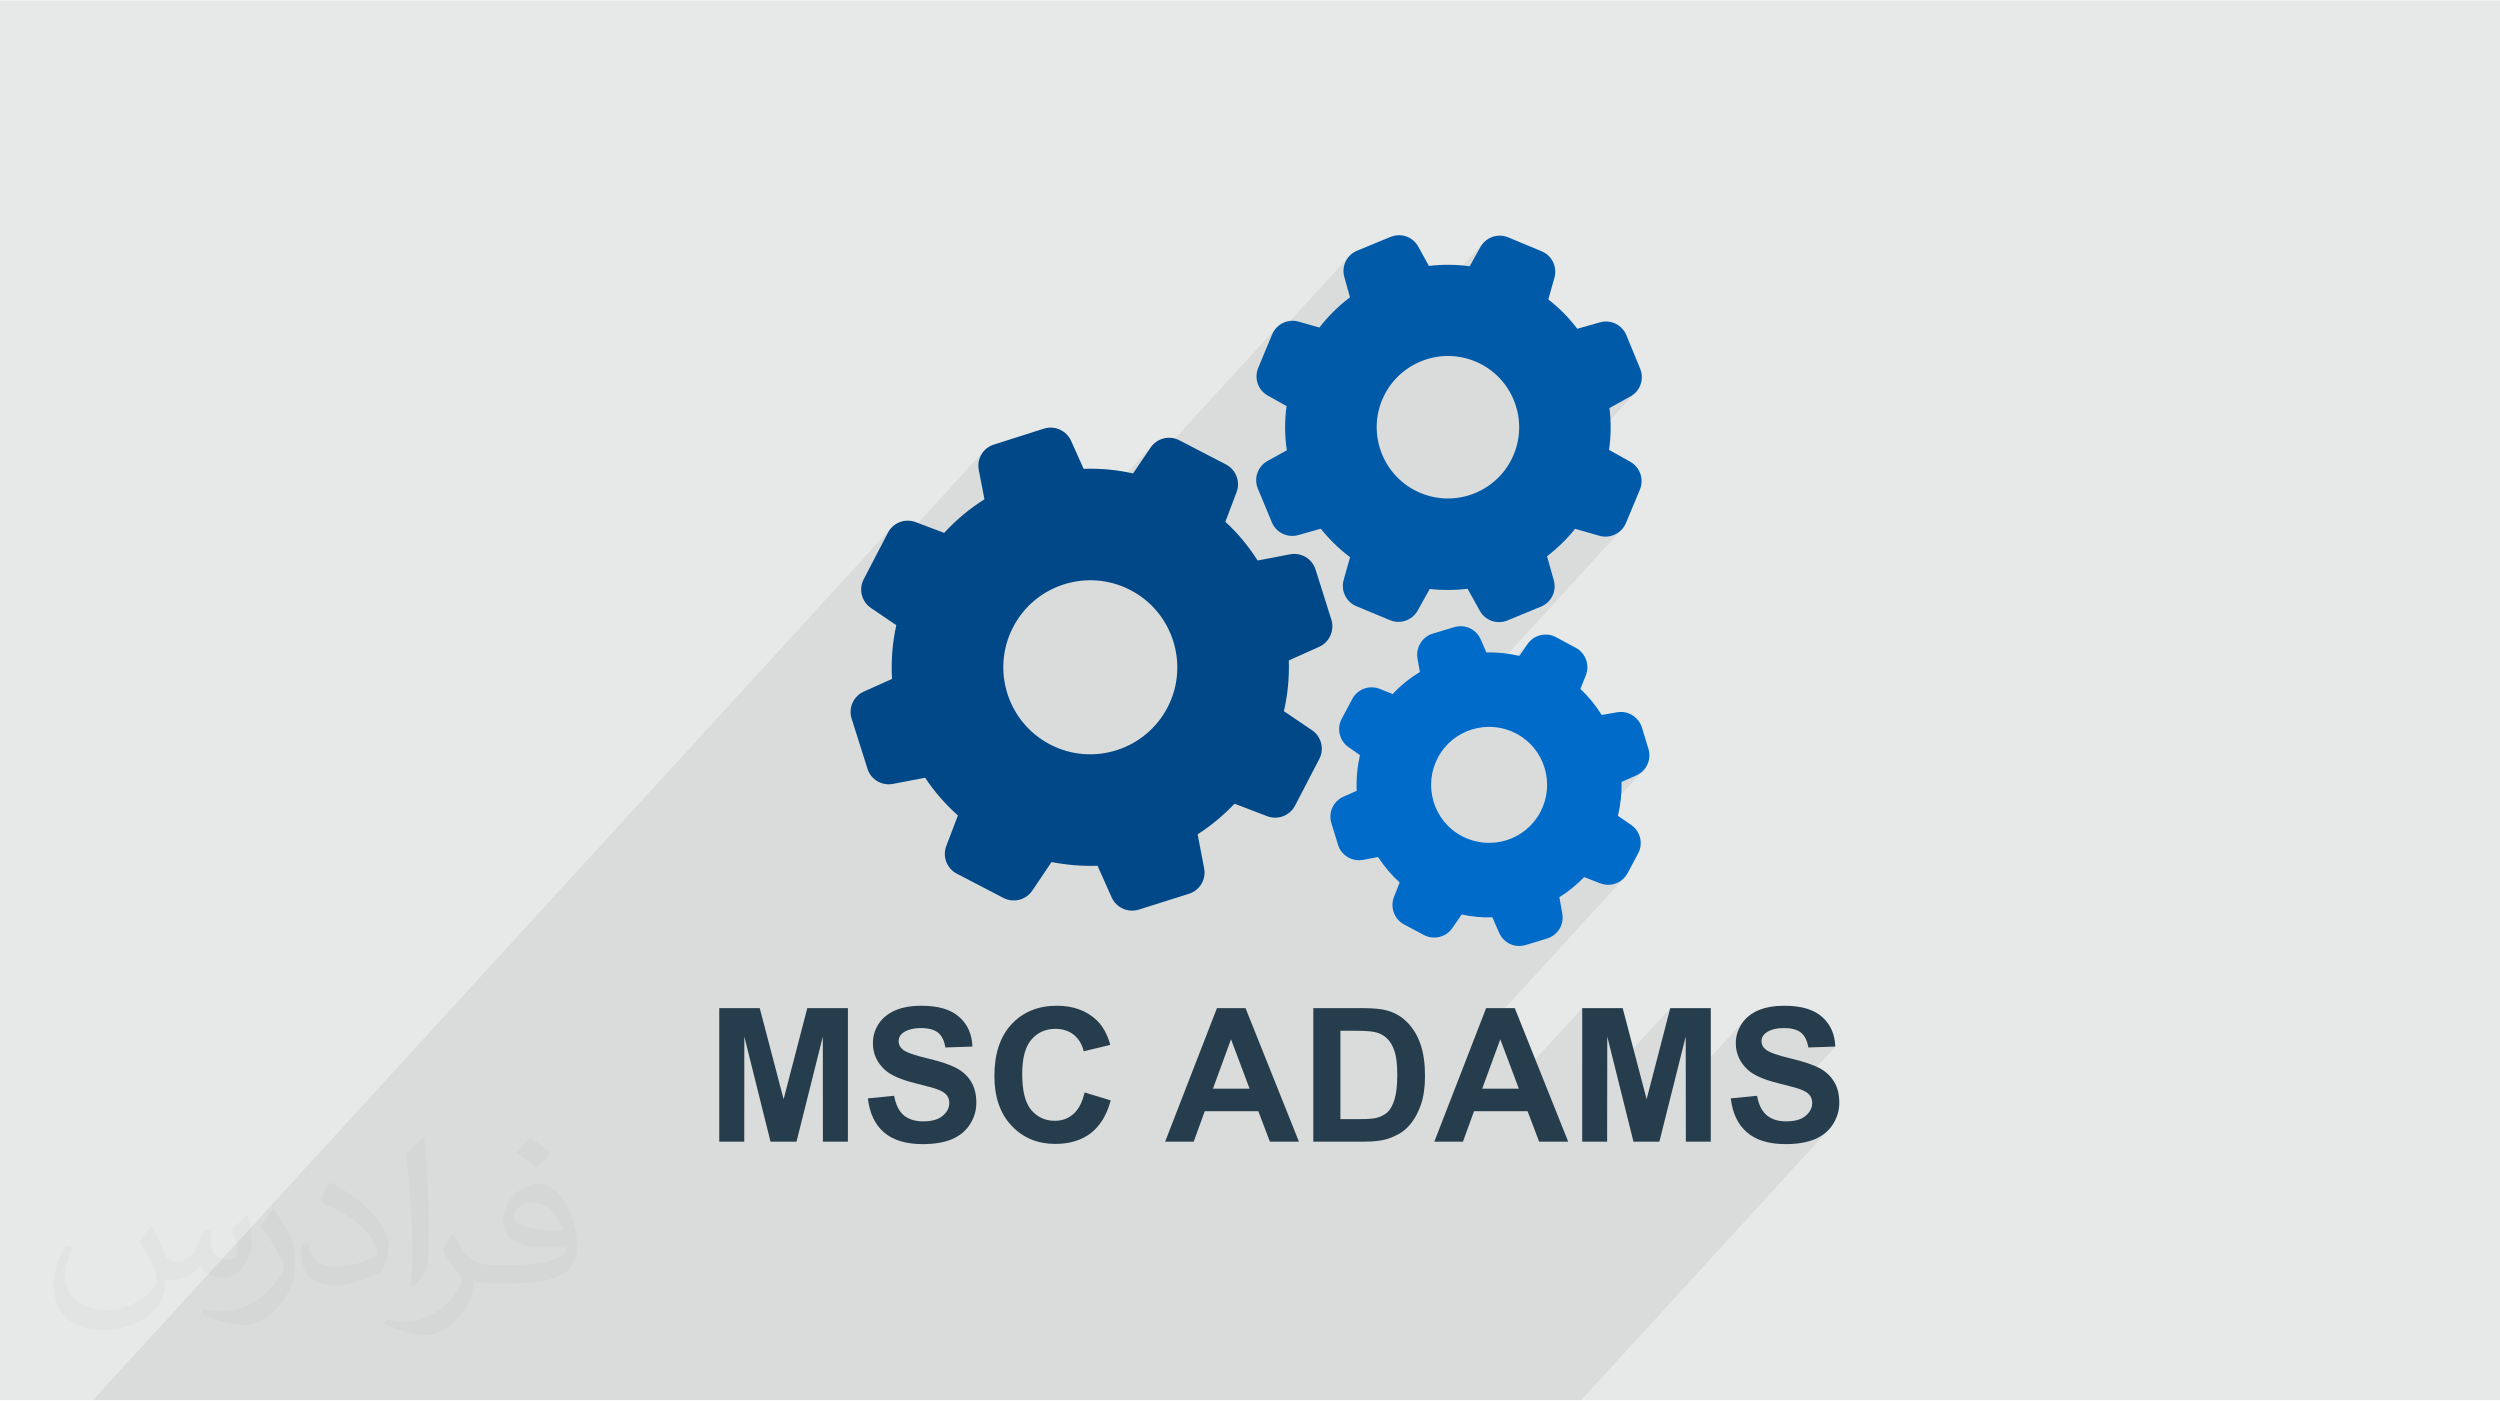 <?xml version="1.0" encoding="UTF-8"?>
<!DOCTYPE svg PUBLIC "-//W3C//DTD SVG 1.0//EN" "http://www.w3.org/TR/2001/REC-SVG-20010904/DTD/svg10.dtd">
<!-- Creator: CorelDRAW 2017 -->
<svg xmlns="http://www.w3.org/2000/svg" xml:space="preserve" width="357px" height="200px" version="1.0" shape-rendering="geometricPrecision" text-rendering="geometricPrecision" image-rendering="optimizeQuality" fill-rule="evenodd" clip-rule="evenodd"
viewBox="0 0 35700 19986"
 xmlns:xlink="http://www.w3.org/1999/xlink">
 <g id="Layer_x0020_1">
  <g id="_2746345705888">
   <path fill="#E7E8E8" d="M0 0l35700 0 0 19986 -35700 0 0 -19986z"/>
   <path fill="#373435" fill-opacity="0.078" d="M1328 19986l11385 -12437 -32 50 -347 667 -23 55 -2 15 1739 -1901 -33 46 -24 51 -15 55 -5 59 6 59 81 418 -1498 1637 239 161 -19 94 -16 95 -13 96 -9 96 -6 96 -3 96 1 97 4 97 -562 614 171 539 4121 -4502 -38 46 -250 369 -3809 4163 17 55 23 54 1 1 5818 -6357 -36 45 -27 52 -67 161 1182 -1292 -37 42 -29 48 -20 54 -10 55 0 57 11 57 81 290 -1239 1353 17 17 48 33 268 150 -9 79 -7 79 -4 79 0 79 2 79 4 79 8 79 10 78 -434 472 2 19 18 56 2 6 3210 -3505 -33 48 -154 276 -2988 3264 130 313 1767 -1931 67 -73 74 -65 80 -58 84 -49 88 -43 92 -33 95 -24 98 -14 98 -6 99 5 100 14 99 24 98 36 93 44 88 54 81 60 72 68 66 73 58 79 50 85 42 88 32 92 24 95 15 98 5 98 -4 99 -14 100 -25 99 -35 98 -44 93 -54 89 -61 80 -1837 2006 229 96 56 17 56 7 28 -2 428 -468 67 7 68 4 55 3 2376 -2597 300 -166 48 -33 41 -42 -2596 2837 46 -3 67 -5 68 -7 174 313 33 49 40 41 48 32 12 6 828 -905 55 -44 54 -45 52 -47 25 -24 214 -233 348 100 58 10 57 0 55 -10 54 -19 48 -29 42 -37 -4066 4442 18 53 22 54 5 8 2718 -2970 -38 45 -117 168 -2547 2783 10 15 38 41 20 14 1410 -1541 116 -114 133 -88 148 -60 155 -32 161 -1 160 31 155 63 139 94 114 116 89 133 60 148 32 155 1 161 -31 160 -64 155 -94 139 -1500 1639 41 10 56 2 57 -8 37 -14 281 -307 55 11 54 9 55 8 54 5 55 4 55 3 55 1 55 -1 25 55 1820 -1989 207 -91 53 -28 44 -37 -2073 2264 20 45 28 53 37 44 43 36 48 28 54 19 19 3 632 -690 48 -31 48 -33 46 -34 45 -35 43 -37 43 -38 41 -39 40 -40 227 88 56 17 57 5 56 -5 55 -14 51 -24 46 -33 40 -41 -2184 2386 -251 647 649 -709 222 590 948 -1036 0 798 358 -391 113 453 786 -860 -235 905 456 -498 1 679 842 -919 -24 28 -21 31 -19 32 -18 33 -14 33 -11 34 -9 34 -7 36 -4 36 -1 36 3 55 8 53 13 52 20 49 20 39 337 -370 13 -12 14 -12 25 -16 27 -14 29 -12 32 -9 33 -8 36 -5 38 -4 41 -1 39 1 36 3 34 6 32 7 29 9 27 11 23 13 22 15 19 17 17 21 16 23 14 25 12 28 11 30 9 33 7 35 385 -13 -544 596 18 6 19 6 24 9 22 9 20 10 18 10 16 10 15 11 12 12 11 11 9 12 8 13 7 14 5 14 5 14 3 16 2 16 0 16 -1 26 -5 26 -7 24 -10 23 -13 23 -17 22 -19 20 -385 421 80 3 61 -2 59 -3 55 -5 54 -8 50 -10 48 -12 45 -14 43 -16 41 -18 38 -21 36 -23 33 -27 31 -27 28 -30 -3543 3871 -21252 0 0 0 0 0z"/>
   <path fill="#004887" d="M15016 12303c217,42 437,61 657,53l202 453c68,148 233,221 388,173l716 -226c154,-49 247,-205 216,-364l-93 -485c192,-123 370,-271 527,-437l468 179c152,57 322,-9 396,-151l347 -668c74,-143 29,-319 -105,-410l-401 -271c55,-237 78,-481 70,-725l435 -195c147,-67 220,-234 173,-387l-226 -716c-50,-156 -206,-248 -365,-217l-462 88c-129,-203 -283,-390 -461,-553l160 -422c58,-151 -8,-321 -150,-396l-668 -346c-142,-74 -319,-30 -410,105l-250 369c-231,-53 -469,-74 -706,-66l-179 -400c-67,-148 -233,-222 -387,-174l-714 227c-156,48 -248,204 -217,364l81 418c-212,133 -406,295 -575,480l-407 -154c-152,-57 -321,7 -396,150l-347 667c-74,143 -29,320 106,410l360 245c-56,252 -76,509 -61,767l-403 181c-148,66 -222,232 -174,386l227 717c49,154 205,246 365,215l458 -88c132,200 290,380 468,539l-166 435c-57,152 7,322 150,396l667 347c143,74 320,29 411,-105l275 -408 0 0 0 0zm-549 -3354l0 0c314,-608 1066,-846 1675,-530 608,315 846,1068 531,1675 -316,608 -1068,847 -1676,531 -609,-316 -846,-1068 -530,-1676z"/>
   <path fill="#005AA8" d="M19859 3375l-480 198c-148,61 -226,223 -182,376l81 290c-164,123 -311,268 -437,431l-297 -84c-152,-44 -316,34 -377,181l-200 480c-61,147 -3,317 137,395l268 150c-29,210 -28,422 4,631l-275 152c-141,79 -200,247 -139,395l200 482c61,147 223,225 376,182l323 -91c121,152 263,290 418,407l-91 322c-44,153 34,316 180,377l481 200c146,61 316,3 395,-137l173 -309c180,22 360,20 540,-2l174 313c77,141 247,200 395,139l480 -198c148,-61 226,-222 182,-376l-96 -342c149,-115 284,-246 400,-393l348 100c153,44 316,-35 378,-181l200 -479c60,-148 3,-318 -137,-397l-304 -170c29,-199 31,-398 6,-597l300 -166c140,-78 199,-247 139,-395l-198 -481c-61,-147 -224,-226 -377,-182l-323 92c-119,-157 -259,-299 -414,-419l87 -309c44,-153 -34,-317 -180,-378l-481 -200c-146,-61 -317,-2 -395,137l-154 276c-194,-26 -388,-28 -582,-5l-151 -273c-76,-143 -247,-203 -395,-141l0 -1 0 0zm1756 3110l0 0c-214,518 -812,764 -1329,548 -519,-215 -764,-813 -549,-1330 216,-518 814,-764 1331,-548 517,215 764,813 547,1330z"/>
   <path fill="#006BC9" d="M19906 12802c-58,147 4,318 145,393l281 149c140,76 316,34 407,-98l134 -194c145,32 291,45 438,41l96 219c64,148 227,223 380,176l305 -93c153,-46 247,-199 217,-358l-41 -232c130,-81 249,-178 354,-287l227 88c148,59 318,-3 393,-144l150 -281c76,-141 34,-316 -98,-407l-190 -131c38,-159 56,-320 52,-484l207 -91c148,-64 223,-227 177,-380l-93 -305c-48,-153 -200,-247 -358,-218l-217 38c-85,-137 -186,-261 -304,-372l78 -195c59,-148 -4,-318 -145,-393l-281 -151c-141,-76 -316,-33 -407,99l-117 168c-155,-36 -313,-53 -470,-49l-81 -186c-64,-146 -226,-222 -380,-175l-305 92c-153,47 -246,201 -218,358l34 190c-144,87 -274,192 -388,315l-185 -74c-148,-59 -318,3 -393,145l-150 282c-75,140 -33,315 98,406l162 113c-38,168 -54,339 -46,510l-186 82c-147,64 -223,225 -176,379l94 307c46,153 199,246 357,218l216 -40c87,133 190,256 308,363l-81 207 0 0 0 0zm628 -1992l0 0c215,-403 718,-554 1121,-340 404,216 555,718 340,1121 -215,405 -717,556 -1122,340 -403,-214 -554,-718 -339,-1121l0 0z"/>
   <path fill="#253D4C" fill-rule="nonzero" d="M10271 16296l0 -1907 578 0 341 1301 338 -1301 580 0 0 1907 -357 0 -1 -1501 -376 1501 -371 0 -374 -1501 -1 1501 -357 0 0 0z"/>
   <path id="_1" fill="#253D4C" fill-rule="nonzero" d="M12393 15678l375 -37c23,125 68,217 136,277 69,58 162,88 279,88 123,0 216,-26 279,-79 62,-53 94,-114 94,-184 0,-45 -13,-83 -40,-115 -26,-31 -72,-59 -138,-82 -45,-17 -147,-44 -306,-84 -206,-51 -349,-114 -433,-189 -117,-106 -174,-233 -174,-384 0,-98 27,-189 81,-274 55,-84 134,-149 238,-194 103,-44 227,-66 374,-66 239,0 418,52 538,159 121,106 184,247 190,424l-386 13c-16,-98 -51,-169 -105,-212 -54,-43 -135,-65 -242,-65 -110,0 -198,23 -261,69 -40,30 -60,70 -60,120 0,45 19,84 57,115 48,42 166,84 353,128 187,44 325,91 413,138 90,47 161,111 211,193 51,83 76,184 76,304 0,109 -30,212 -91,307 -61,95 -147,166 -258,213 -110,46 -249,70 -414,70 -241,0 -426,-56 -556,-168 -128,-110 -205,-273 -230,-485l0 0 0 0z"/>
   <path id="_2" fill="#253D4C" fill-rule="nonzero" d="M15488 15593l373 114c-57,211 -153,366 -285,468 -134,102 -302,153 -507,153 -254,0 -461,-87 -624,-260 -163,-173 -245,-409 -245,-710 0,-317 82,-564 245,-739 165,-177 381,-264 647,-264 234,0 424,69 569,207 86,82 151,199 194,352l-380 91c-23,-99 -70,-177 -141,-235 -72,-57 -159,-85 -261,-85 -141,0 -256,50 -344,153 -88,101 -132,264 -132,492 0,241 43,412 129,514 87,103 200,154 339,154 102,0 191,-33 265,-99 73,-65 126,-167 158,-306l0 0 0 0z"/>
   <path id="_3" fill="#253D4C" fill-rule="nonzero" d="M18549 16296l-415 0 -165 -435 -765 0 -158 435 -408 0 740 -1907 408 0 763 1907zm-705 -757l-265 -705 -258 705 523 0 0 0z"/>
   <path id="_4" fill="#253D4C" fill-rule="nonzero" d="M18754 14389l702 0c159,0 279,12 362,37 112,32 208,92 287,176 79,83 141,186 182,309 41,121 62,271 62,450 0,156 -19,292 -58,405 -48,139 -115,252 -204,337 -67,65 -157,115 -269,152 -86,28 -199,41 -340,41l-724 0 0 -1907 0 0zm387 323l0 1262 285 0c108,0 185,-6 232,-18 63,-17 114,-43 156,-81 41,-37 74,-98 100,-183 26,-85 39,-202 39,-349 0,-148 -13,-260 -39,-339 -26,-79 -62,-140 -110,-185 -46,-44 -105,-74 -177,-89 -53,-12 -158,-18 -314,-18l-172 0 0 0 0 0z"/>
   <path id="_5" fill="#253D4C" fill-rule="nonzero" d="M22394 16296l-415 0 -165 -435 -765 0 -158 435 -409 0 740 -1907 409 0 763 1907zm-705 -757l-265 -705 -258 705 523 0 0 0z"/>
   <path id="_6" fill="#253D4C" fill-rule="nonzero" d="M22594 16296l0 -1907 578 0 342 1301 337 -1301 579 0 0 1907 -356 0 -2 -1501 -376 1501 -370 0 -374 -1501 -2 1501 -356 0z"/>
   <path id="_7" fill="#253D4C" fill-rule="nonzero" d="M24715 15678l376 -37c22,125 67,217 137,277 68,58 161,88 277,88 124,0 217,-26 280,-79 62,-53 93,-114 93,-184 0,-45 -13,-83 -39,-115 -26,-31 -72,-59 -138,-82 -44,-17 -146,-44 -306,-84 -205,-51 -350,-114 -433,-189 -116,-106 -175,-233 -175,-384 0,-98 28,-189 83,-274 55,-84 133,-149 236,-194 105,-44 229,-66 374,-66 239,0 419,52 539,159 120,106 183,247 189,424l-385 13c-17,-98 -52,-169 -105,-212 -54,-43 -134,-65 -242,-65 -111,0 -198,23 -260,69 -41,30 -62,70 -62,120 0,45 19,84 58,115 49,42 166,84 352,128 187,44 325,91 415,138 89,47 159,111 210,193 51,83 76,184 76,304 0,109 -31,212 -91,307 -61,95 -147,166 -258,213 -111,46 -249,70 -415,70 -240,0 -426,-56 -554,-168 -130,-110 -206,-273 -232,-485l0 0 0 0z"/>
   <path fill="#373435" fill-opacity="0.031" d="M2162 17513c68,103 112,202 155,311 32,64 49,183 199,183 44,0 106,-14 162,-45 63,-33 112,-83 136,-159l60 -202 146 -72 9 11c-19,76 -24,148 -24,206 0,168 145,232 262,232 68,0 128,-33 128,-95 0,-80 -34,-216 -77,-337 67,-68 135,-136 213,-191l12 6c34,144 53,286 53,380 0,93 -41,196 -75,264 -70,132 -194,237 -344,237 -114,0 -240,-58 -327,-163l-5 0c-82,101 -208,193 -411,193l-63 0c-10,134 -39,229 -83,313 -121,237 -479,404 -816,404 -470,0 -704,-272 -704,-632 0,-222 72,-430 184,-577l92 38c-71,133 -117,261 -117,385 0,337 274,498 591,498 293,0 657,-188 722,-404 -24,-237 -114,-348 -250,-564 42,-72 95,-144 160,-220l12 0 0 0zm5411 -1272c99,62 196,136 290,220 -53,74 -118,142 -201,202 -94,-76 -189,-142 -285,-212 65,-74 130,-146 196,-210l0 0zm51 924c-160,0 -291,105 -291,183 0,167 320,218 702,216 -48,-195 -215,-399 -411,-399l0 0zm-359 893c208,0 390,-6 528,-41 155,-39 286,-117 286,-171 0,-14 0,-30 -5,-45 -87,8 -186,8 -274,8 -280,0 -496,-63 -581,-222 -22,-43 -36,-93 -36,-148 0,-152 65,-303 182,-406 96,-84 203,-138 312,-138 196,0 353,159 462,408 61,136 102,292 102,490 0,132 -36,243 -119,325 -152,148 -433,204 -864,204l-196 0 0 0 -51 0c-107,0 -184,-19 -245,-66l-9 0c2,25 5,49 5,72 0,97 -32,220 -97,319 -192,286 -400,410 -579,410 -182,0 -405,-70 -605,-161l36 -70c65,27 155,45 278,45 325,0 751,-312 804,-617 -12,-25 -34,-58 -65,-93 -95,-113 -155,-208 -211,-306 49,-95 92,-171 133,-239l17 -2c138,282 264,444 545,444l44 0 0 0 203 0 0 0zm-1405 299c24,-130 27,-276 27,-412l0 -202c0,-376 -49,-924 -87,-1280 67,-74 162,-160 237,-218l22 6c51,449 63,970 63,1449 0,126 -5,249 -17,340 -8,113 -73,200 -213,331l-32 -14 0 0zm-1446 -595c7,177 94,317 397,317 189,0 349,-49 525,-134 32,-14 49,-33 49,-49 0,-111 -85,-258 -228,-391 -138,-126 -322,-237 -494,-311 -58,-25 -77,-52 -77,-76 0,-52 68,-159 123,-235l20 -2c196,103 416,255 578,426 148,157 240,315 240,488 0,128 -39,249 -101,360 -216,109 -446,192 -674,192 -276,0 -465,-130 -465,-435 0,-33 0,-84 12,-150l95 0 0 0zm-500 -502l172 278c63,102 121,214 121,391l0 226c0,183 -116,379 -305,572 -148,132 -278,188 -399,188 -180,0 -385,-56 -623,-159l27 -70c75,21 162,37 269,37 341,-2 690,-251 850,-556 19,-34 26,-67 26,-90 0,-35 -19,-74 -34,-109 -87,-165 -184,-315 -290,-453 55,-88 111,-173 172,-257l14 2 0 0z"/>
  </g>
 </g>
</svg>
